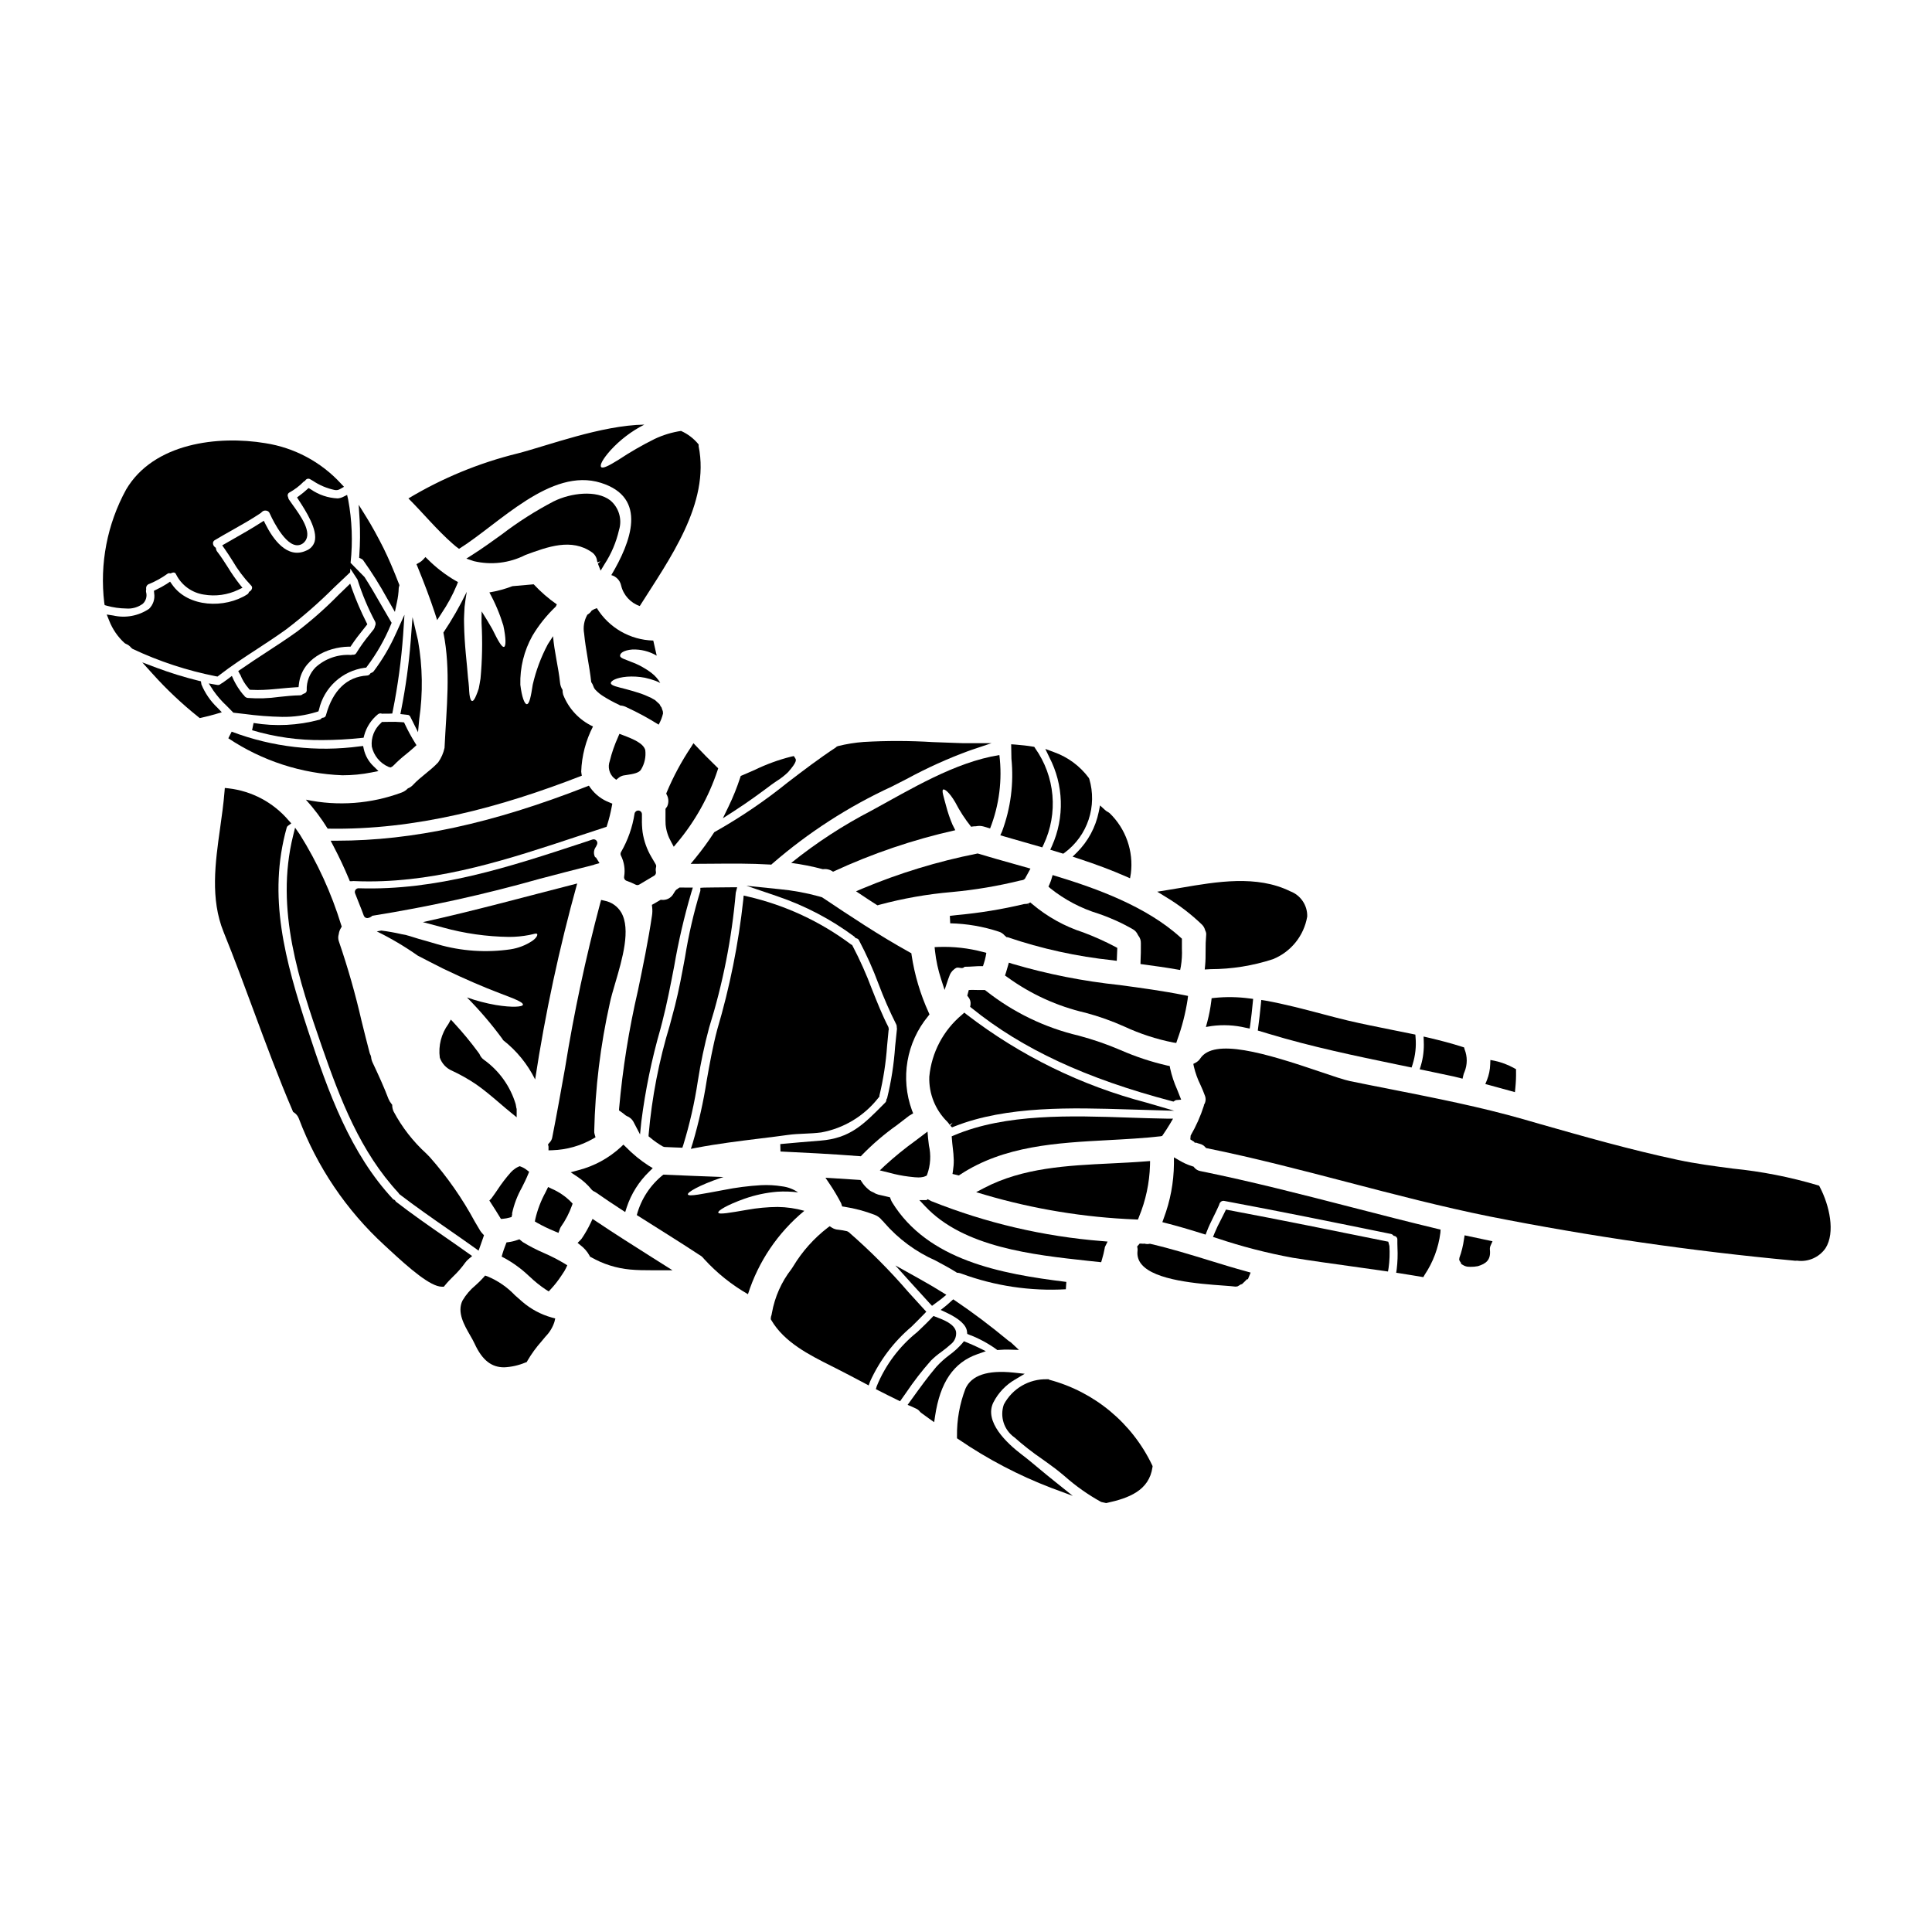 <?xml version="1.0" encoding="UTF-8"?>
<!-- Uploaded to: ICON Repo, www.iconrepo.com, Generator: ICON Repo Mixer Tools -->
<svg fill="#000000" width="800px" height="800px" version="1.1" viewBox="144 144 512 512" xmlns="http://www.w3.org/2000/svg">
 <g>
  <path d="m309.81 439.59 0.266 0.152v0.004c0.812 0.305 1.484 0.906 1.871 1.688l1.672 3.203 0.34-3.394c1.055-8.32 2.75-16.547 5.074-24.605l0.453-1.73c1.266-4.891 2.234-9.941 3.176-14.824 1.137-6.609 2.652-13.148 4.547-19.582l0.395-1.277h-1.34c-0.676 0-1.246 0-1.84-0.027h-0.34l-0.863 0.586-0.273 0.309c-0.184 0.316-0.395 0.656-0.602 0.961l0.004-0.004c-0.637 0.988-1.773 1.535-2.941 1.426l-0.32-0.027-0.273 0.164c-0.488 0.301-1 0.594-1.488 0.867l-0.57 0.316 0.07 0.652h0.004c0.082 0.73 0.066 1.473-0.051 2.203-0.996 6.719-2.394 13.449-3.742 19.961l-0.004-0.004c-2.367 10.238-4.027 20.629-4.961 31.098l-0.039 0.551 0.449 0.32c0.453 0.301 0.879 0.645 1.328 1.016z"/>
  <path d="m345.32 445.73c2.488-0.309 4.977-0.617 7.477-0.961 1.453-0.203 2.965-0.273 4.422-0.336s2.914-0.129 4.379-0.324v0.004c6.016-1.09 11.418-4.356 15.18-9.176l0.277-0.328v-0.246h-0.004c1.047-4.348 1.73-8.773 2.039-13.23 0.133-1.418 0.27-2.828 0.395-4.117l0.062-0.215-0.109-0.605c-1.66-3.231-3.027-6.691-4.348-10.008l-0.004-0.004c-1.473-3.941-3.188-7.785-5.141-11.516l-0.113-0.227-0.293-0.137h0.004c-8.141-6.098-17.461-10.43-27.367-12.715l-1.105-0.254-0.094 1.129h-0.004c-1.262 11.648-3.574 23.156-6.902 34.391-1.18 4.473-2.004 9.055-2.789 13.5-0.863 5.59-2.098 11.109-3.695 16.531l-0.5 1.574 1.629-0.316c5.492-1.043 11.145-1.742 16.605-2.414z"/>
  <path d="m319.7 447.85 0.395 0.113c0.887 0.055 1.766 0.086 2.648 0.117l2.09 0.078 0.234-0.699h0.004c1.707-5.555 3-11.23 3.863-16.98 0.746-4.773 1.746-9.504 3-14.172 3.633-11.625 6-23.613 7.055-35.75l0.367-1.418h-1.254c-1.652 0-3.301 0.023-4.953 0.047l-2.574 0.035-0.973 0.062v0.816h-0.004c-1.766 5.805-3.133 11.723-4.086 17.711-0.789 4.215-1.574 8.574-2.652 12.781-0.43 1.66-0.875 3.332-1.332 5.019h0.004c-2.887 9.453-4.773 19.18-5.633 29.023l-0.023 0.496 0.395 0.316c1.062 0.906 2.211 1.711 3.43 2.402z"/>
  <path d="m307.31 350.65 0.602-0.496c0.383-0.32 0.84-0.543 1.328-0.648l0.562-0.086c2.32-0.328 3.59-0.648 4.082-1.484 0.945-1.551 1.34-3.371 1.117-5.172-0.527-1.773-3.008-2.844-5.957-3.957l-0.887-0.336-0.375 0.871h0.004c-0.93 2.051-1.668 4.184-2.203 6.371-0.566 1.574-0.129 3.336 1.109 4.465z"/>
  <path d="m249.88 460.5c4.113 3.148 8.422 6.16 12.594 9.055 2.441 1.695 4.879 3.394 7.293 5.117l1.062 0.762 0.441-1.23c0.281-0.789 0.555-1.574 0.809-2.309l0.18-0.547-0.395-0.426 0.004-0.004c-0.223-0.234-0.426-0.488-0.605-0.758l-1.453-2.453 0.004 0.004c-3.301-6.117-7.293-11.836-11.895-17.043l-0.918-0.941c-3.527-3.207-6.473-6.996-8.711-11.207-0.195-0.449-0.312-0.926-0.344-1.418v-0.309l-0.188-0.242c-0.324-0.391-0.586-0.828-0.789-1.293-1.219-3.219-2.637-6.297-4.231-9.691-0.219-0.465-0.352-0.969-0.395-1.484l-0.113-0.395c-0.137-0.246-0.238-0.512-0.301-0.785-0.73-2.754-1.418-5.543-2.106-8.316-1.625-7.109-3.625-14.125-5.988-21.023-0.246-0.648-0.266-1.359-0.059-2.019 0.074-0.566 0.266-1.109 0.562-1.598l0.23-0.395-0.152-0.43v0.004c-2.594-8.449-6.285-16.523-10.977-24.012l-1.238-1.77-0.52 2.098c-4.875 19.68 1.719 38.797 7.539 55.68 4.973 14.34 10.27 28.113 20.402 39.027h-0.035z"/>
  <path d="m279.32 438.79 1.602 1.305v-2.242l-0.07-0.176c-0.07-0.285-0.113-0.562-0.184-1.035v-0.004c-1.422-4.75-4.379-8.895-8.414-11.777-0.531-0.379-0.941-0.906-1.18-1.516l-0.324-0.461c-1.969-2.676-4.086-5.242-6.34-7.684l-0.93-1.004-0.656 1.18c-1.875 2.562-2.691 5.754-2.273 8.902 0.543 1.566 1.727 2.832 3.258 3.481 2.215 1.031 4.34 2.234 6.363 3.598 2.133 1.48 4.148 3.199 6.102 4.863 1.012 0.879 2.019 1.738 3.047 2.57z"/>
  <path d="m283.94 455.23 0.285-0.699-0.602-0.457-0.004-0.004c-0.465-0.371-0.98-0.668-1.535-0.883l-0.355-0.129-0.348 0.141h0.004c-0.273 0.121-0.539 0.266-0.789 0.434-0.43 0.289-0.824 0.621-1.18 0.996-1.32 1.484-2.527 3.062-3.613 4.727-0.508 0.738-1.012 1.477-1.574 2.234l-0.543 0.562 0.574 0.895c0.742 1.152 1.488 2.309 2.18 3.465l0.312 0.512 0.594-0.035v-0.004c0.562-0.047 1.121-0.148 1.66-0.305l0.559-0.152 0.137-0.566 0.004-0.004c0.039-0.129 0.039-0.266 0-0.391 0.512-2.394 1.387-4.695 2.586-6.828 0.586-1.148 1.16-2.309 1.648-3.508z"/>
  <path d="m296.95 378.16v-0.027c-13.621 3.484-27.16 7.211-40.863 10.234 0.02 0.004 0.039 0.012 0.055 0.027 1.656 0.445 3.402 0.914 5.168 1.383 5.742 1.598 11.668 2.441 17.625 2.516 1.762 0 3.519-0.168 5.25-0.496 1.18-0.219 2.016-0.582 2.18-0.246 0.109 0.277-0.137 0.992-1.383 1.852l0.004-0.004c-1.719 1.125-3.66 1.871-5.691 2.18-6.457 0.941-13.043 0.488-19.309-1.324-1.738-0.527-3.426-0.996-5.086-1.465-0.789-0.25-1.629-0.5-2.402-0.746l-0.609-0.164-0.246-0.082-0.109-0.027c-0.395-0.082-0.789-0.137-1.18-0.219l-0.004-0.004c-1.75-0.402-3.519-0.715-5.301-0.941-0.395 0.055-0.789 0.137-1.18 0.219l-0.004 0.004c3.777 1.852 7.402 4 10.84 6.418 2.129 1.102 4.394 2.289 6.797 3.481 5.691 2.734 10.941 4.977 14.809 6.438 3.863 1.465 6.356 2.402 6.273 3.094-0.082 0.578-2.816 0.789-7.129 0.082l0.004 0.004c-2.625-0.457-5.203-1.133-7.711-2.019 3.387 3.418 6.516 7.086 9.367 10.965 0.078 0.117 0.152 0.234 0.219 0.359 3.574 2.789 6.473 6.352 8.484 10.418 2.672-17.508 6.387-34.84 11.133-51.906z"/>
  <path d="m435.82 478.5 0.23-0.789c0.293-0.961 0.527-1.938 0.707-2.926v-0.062c0.016-0.137 0.059-0.27 0.121-0.395l0.648-1.297-1.441-0.129v0.004c-15.547-1.23-30.816-4.805-45.297-10.598-0.105-0.07-0.215-0.133-0.328-0.188l-0.656-0.332-0.23 0.254h-1.93l1.551 1.652c10.191 10.852 28.453 12.84 43.129 14.438z"/>
  <path d="m389.8 443.88-3.195 2.422v-0.004c-2.84 2.051-5.559 4.266-8.141 6.629l-1.301 1.238 2.57 0.633v0.004c1.66 0.457 3.352 0.793 5.059 1.004l0.621 0.07c0.652 0.09 1.312 0.141 1.969 0.156 0.41 0.008 0.816-0.035 1.219-0.121 0.207-0.039 0.41-0.105 0.602-0.199l0.355-0.145 0.164-0.348v0.004c0.879-2.461 1.039-5.121 0.453-7.668-0.086-0.645-0.164-1.281-0.223-1.906z"/>
  <path d="m371.66 450.38 0.477 0.039 0.328-0.355-0.004 0.004c2.824-2.898 5.906-5.535 9.203-7.875 1.098-0.832 2.195-1.66 3.273-2.512l1.062-0.637-0.32-0.789 0.004 0.004c-3.109-8.5-1.477-18.008 4.293-24.98l0.348-0.453-0.227-0.527h-0.004c-2.199-4.824-3.719-9.934-4.508-15.18l-0.066-0.496-0.434-0.238c-8.066-4.461-15.785-9.617-23.246-14.602l-0.719-0.207-0.004-0.004c-3.477-0.961-7.031-1.609-10.625-1.941l-8.688-0.898 8.266 2.809v0.004c7.285 2.477 14.145 6.07 20.324 10.656l0.352 0.395 0.246 0.074v-0.004c0.277 0.07 0.508 0.25 0.637 0.5 1.988 3.762 3.727 7.644 5.207 11.633 1.371 3.648 2.938 7.223 4.691 10.707 0.105 0.219 0.148 0.461 0.125 0.703l0.055 0.43c-0.18 1.574-0.336 3.125-0.488 4.688-0.312 4.617-1.02 9.199-2.121 13.695l-0.18 0.328-0.027 0.199c-0.016 0.238-0.113 0.461-0.281 0.629l-0.43 0.434c-5.387 5.449-8.945 9.055-16.797 9.668-3.512 0.277-7.059 0.578-10.598 0.91l0.051 1.969c5.773 0.273 13.344 0.637 20.824 1.223z"/>
  <path d="m403.33 370.25-0.238-0.07-0.242 0.051h-0.004c-10.387 2.062-20.539 5.164-30.309 9.258l-1.672 0.711 1.512 1.012c1.25 0.832 2.5 1.664 3.773 2.473l0.395 0.238 0.43-0.129c6.305-1.699 12.746-2.836 19.25-3.394 6.113-0.559 12.172-1.578 18.129-3.047 0.176-0.051 0.359-0.082 0.539-0.094l0.336-0.098v-0.004c0.148-0.078 0.281-0.18 0.395-0.305l1.461-2.664-4.723-1.336c-3.121-0.875-6.156-1.719-9.031-2.602z"/>
  <path d="m445.56 467.2 0.262-0.652-0.004-0.004c1.809-4.375 2.809-9.043 2.945-13.773l0.02-1.086-1.086 0.086c-3.098 0.25-6.238 0.395-9.387 0.555-11.414 0.555-23.223 1.125-33.48 6.488l-2.137 1.121 2.309 0.691c12.973 3.805 26.363 6 39.867 6.539z"/>
  <path d="m417.04 383.16-0.609 0.293 0.262 0.957-0.293-0.941h-0.004c-0.254 0.07-0.52 0.102-0.785 0.094l-0.25 0.031h-0.004c-5.824 1.387-11.746 2.356-17.711 2.898l-1.926 0.223 0.094 1.969 0.004 0.004c4.406 0.094 8.777 0.848 12.961 2.238 0.551 0.18 1.043 0.508 1.418 0.949l0.555 0.488h0.246c9.039 3.074 18.398 5.129 27.895 6.121l1.062 0.145 0.137-3.422-0.539-0.301v0.004c-2.738-1.445-5.562-2.715-8.461-3.805-4.949-1.594-9.539-4.141-13.512-7.496z"/>
  <path d="m446.24 399.48 0.91 0.121c2.891 0.395 5.777 0.789 8.66 1.297l0.941 0.16 0.188-0.938c0.258-1.562 0.355-3.144 0.281-4.723v-2.172-0.457l-0.34-0.309c-9.098-8.289-22.398-13.047-32.977-16.266l-0.949-0.289-0.281 0.949h0.008c-0.152 0.496-0.328 0.984-0.539 1.461l-0.289 0.648 0.523 0.477h0.004c3.777 3.008 8.09 5.281 12.711 6.691 3.195 1.086 6.281 2.484 9.203 4.176 0.539 0.32 0.965 0.805 1.219 1.383l0.141 0.234c0.469 0.578 0.715 1.305 0.688 2.047 0 1.992 0 3.219-0.082 4.582z"/>
  <path d="m447.83 436.21c-17.273-4.516-33.469-12.449-47.625-23.332l-0.656-0.527-0.617 0.566c-4.945 4.117-8.059 10.023-8.66 16.43-0.148 4.461 1.574 8.781 4.754 11.91l0.051 0.051v0.004c0.223 0.238 0.422 0.504 0.586 0.785l0.789-0.582-0.613 0.789 0.461 0.457 0.602-0.234c13.875-5.512 31.191-4.981 46.445-4.508l11.844 0.344z"/>
  <path d="m391.68 395 0.109 1.055c0.281 2.527 0.824 5.016 1.613 7.43l0.922 2.856 0.953-2.844c0.109-0.336 0.219-0.609 0.414-1.094h-0.004c0.348-0.848 0.992-1.539 1.812-1.945 0.227-0.051 0.465-0.051 0.691 0 0.414 0.039 0.906 0.289 1.449-0.254 0.754 0 1.598-0.035 2.41-0.094 0.641-0.039 1.297-0.086 1.715-0.074h0.734l0.223-0.699 0.004-0.008c0.211-0.625 0.379-1.266 0.504-1.914l0.16-0.895-0.879-0.234v-0.004c-3.84-1.02-7.809-1.469-11.777-1.328z"/>
  <path d="m529.23 429.27c0.277 0.059 0.543 0.129 0.789 0.195l1.574 0.395 0.223-0.961v0.004c0.062-0.293 0.16-0.57 0.293-0.836 0.781-1.918 0.789-4.062 0.023-5.988l-0.141-0.508-0.504-0.16c-2.633-0.844-5.566-1.637-8.969-2.426l-1.254-0.293 0.047 1.285-0.004 0.004c0.109 2.148-0.145 4.301-0.754 6.363l-0.316 1.031 2.188 0.457c2.273 0.461 4.539 0.941 6.805 1.438z"/>
  <path d="m426.59 483.72c-17.383-2.137-36.719-5.707-46.188-21.133-0.145-0.25-0.266-0.516-0.363-0.789l-0.18-0.492-0.512-0.125c-0.609-0.148-1.215-0.285-1.793-0.418l-0.824-0.188c-0.473-0.133-0.918-0.336-1.324-0.609-0.461-0.164-0.883-0.418-1.242-0.746-0.723-0.59-1.344-1.293-1.84-2.082l-0.27-0.422-0.496-0.039c-2.246-0.16-4.5-0.301-6.805-0.441l-2-0.121 1.121 1.656h0.004c1.102 1.641 2.113 3.34 3.023 5.094l0.281 0.852 0.578 0.086h-0.004c2.766 0.426 5.473 1.148 8.082 2.156 0.758 0.297 1.422 0.801 1.918 1.449 0.215 0.172 0.406 0.375 0.57 0.598 3.734 4.309 8.375 7.738 13.59 10.047 1.852 0.988 3.762 2.012 5.512 3.102l0.133 0.137h0.281-0.004c0.352 0.035 0.691 0.125 1.012 0.258 8.824 3.25 18.223 4.652 27.609 4.117z"/>
  <path d="m465.86 408.45-0.766 0.09-0.09 0.789h-0.004c-0.223 1.809-0.562 3.602-1.027 5.367l-0.395 1.465 1.492-0.246 0.004-0.004c3.031-0.406 6.113-0.25 9.09 0.461l1.02 0.207 0.148-1.031c0.281-1.969 0.477-3.938 0.668-5.871l0.094-0.961-0.953-0.113h0.004c-3.078-0.418-6.195-0.469-9.285-0.152z"/>
  <path d="m462.51 389.01c0.402 0.391 0.691 0.879 0.836 1.422l0.078 0.207v0.004c0.195 0.359 0.273 0.773 0.223 1.18-0.121 1.395-0.172 2.793-0.152 4.191 0 1.309 0 2.539-0.121 3.769l-0.109 1.141 1.547-0.086h-0.004c5.606-0.008 11.176-0.898 16.508-2.637 4.797-1.93 8.246-6.215 9.109-11.312 0.082-2.961-1.727-5.652-4.504-6.691-8.848-4.363-19.484-2.543-28.867-0.938-1.258 0.215-2.516 0.43-3.742 0.625l-2.629 0.422 2.266 1.395c3.453 2.07 6.66 4.519 9.562 7.309z"/>
  <path d="m400.27 496.91 0.059 0.586 0.547 0.227v0.004c2.531 0.957 4.926 2.242 7.125 3.82l0.305 0.234 0.395-0.035-0.004 0.004c0.91-0.082 1.82-0.109 2.734-0.082l2.598 0.074-1.797-1.684-0.328-0.305v0.004c-0.234-0.141-0.461-0.297-0.676-0.465-4.891-4.051-9.465-7.477-13.977-10.527l-0.637-0.43-0.926 0.832c-0.395 0.352-0.754 0.688-1.145 0.996l-1.246 0.988 1.445 0.676c3.5 1.637 5.363 3.344 5.527 5.082z"/>
  <path d="m393.64 486.43c-1.617-1.004-3.262-2.008-4.945-2.934-0.469-0.25-0.93-0.512-1.391-0.789l-6.023-3.356 3.938 4.383c1.715 1.914 3.434 3.793 5.172 5.68l0.605 0.648 1.355-1.008c0.473-0.34 0.941-0.68 1.383-1.047l1.059-0.875z"/>
  <path d="m478.25 409-0.102 1.059c-0.191 2.062-0.441 4.148-0.711 6.207l-0.109 0.836 3.012 0.902c11.305 3.418 22.805 5.801 33.93 8.109l3.812 0.789 0.277-0.828-0.004-0.004c0.727-2.309 0.996-4.738 0.785-7.152l-0.055-0.742-0.727-0.148c-1.797-0.375-3.602-0.727-5.398-1.09-3.887-0.789-7.898-1.574-11.809-2.496-2.121-0.504-4.406-1.109-6.781-1.734-4.672-1.234-9.961-2.633-15.047-3.543z"/>
  <path d="m544.35 433.12 1.121 0.312 0.117-1.18v-0.004c0.145-1.438 0.203-2.883 0.176-4.328v-0.574l-0.508-0.277c-1.617-0.902-3.356-1.559-5.164-1.949l-1.129-0.219-0.043 1.148c-0.043 1.441-0.336 2.863-0.871 4.199l-0.422 1.035 1.082 0.289c1.867 0.527 3.734 1.023 5.641 1.547z"/>
  <path d="m240.23 341.7-0.879 0.09h0.004c-11.469 1.543-23.137 0.207-33.957-3.887l-0.891 1.742v0.004c8.977 5.996 19.438 9.391 30.227 9.809 2.594 0.004 5.188-0.25 7.734-0.754l1.824-0.363-1.328-1.305v0.004c-1.27-1.211-2.156-2.769-2.547-4.481z"/>
  <path d="m451.98 445.04 0.254-0.371c0.617-0.902 1.211-1.805 1.777-2.754l0.859-1.465h-1.695c-3.18-0.043-6.512-0.156-9.926-0.273-15.352-0.523-32.723-1.113-46.391 4.688l-0.648 0.273 0.055 0.703c0.051 0.754 0.137 1.504 0.219 2.25l0.004 0.004c0.148 1.117 0.238 2.242 0.27 3.367 0.012 0.922-0.059 1.844-0.207 2.758l-0.129 0.891 1.691 0.395 0.34-0.227c11.617-7.656 25.641-8.406 39.195-9.133 4.582-0.246 9.316-0.5 13.891-1.016z"/>
  <path d="m304.75 363.11 0.152-0.48h0.004c0.508-1.594 0.914-3.223 1.215-4.867l0.148-0.789-0.73-0.305c-2.012-0.758-3.762-2.086-5.031-3.82l-0.449-0.641-0.719 0.285c-24.957 9.758-45.957 14.301-66.09 14.301h-1.629l0.754 1.441c1.496 2.844 2.871 5.762 4.082 8.68l0.25 0.605h0.656l0.004-0.004c0.078 0.004 0.16-0.004 0.234-0.027 1.395 0.062 2.754 0.094 4.156 0.094 19.285 0 37.504-6.039 55.172-11.895 2.449-0.812 4.898-1.617 7.352-2.422z"/>
  <path d="m301.81 368.58c0.145-0.199 0.262-0.418 0.344-0.648 0.219-0.352 0.195-0.805-0.059-1.129-0.258-0.328-0.688-0.457-1.082-0.328l-2.34 0.789c-19.98 6.582-38.879 12.785-59.625 12.137-0.328-0.012-0.641 0.141-0.832 0.414-0.188 0.266-0.234 0.613-0.117 0.918 0.348 0.906 0.684 1.754 1.02 2.594 0.441 1.098 0.875 2.172 1.289 3.328l0.004 0.004c0.141 0.391 0.508 0.648 0.922 0.648 0.504-0.047 0.969-0.266 1.328-0.617 14.992-2.398 29.828-5.676 44.434-9.812 4.758-1.246 9.52-2.5 14.297-3.688 0.039 0 0.055-0.051 0.094-0.062l1.387-0.395-0.965-1.527-0.184-0.023h-0.004c-0.453-0.816-0.418-1.816 0.09-2.602z"/>
  <path d="m305.71 276.59c-3.66-2.789-10.422-1.969-14.938 0.262v-0.004c-4.859 2.535-9.488 5.484-13.844 8.816-2.469 1.777-5.016 3.621-7.609 5.273l-1.727 1.102 1.945 0.66v0.004c4.613 1.105 9.469 0.527 13.695-1.625 6.004-2.215 12.203-4.508 17.621-0.723v-0.004c0.785 0.547 1.297 1.41 1.391 2.363l0.09 0.328 0.648-0.266 0.078 0.047-0.617 0.539 0.727 1.871 1.035-1.723 0.004-0.004c1.797-2.758 3.094-5.812 3.828-9.023 0.898-2.859-0.023-5.981-2.328-7.894z"/>
  <path d="m307.05 404.51c1.867-6.348 4.188-14.25 1.574-18.715-0.961-1.613-2.562-2.738-4.406-3.098l-0.914-0.207-0.254 0.902v-0.004c-3.832 14.383-6.938 28.945-9.301 43.641-1.09 6.102-2.176 12.203-3.379 18.309-0.082 0.562-0.348 1.082-0.75 1.48l-0.395 0.461 0.137 0.559v1.016l1.012-0.031c3.789-0.121 7.488-1.164 10.777-3.039l0.668-0.395-0.219-0.742c-0.098-0.293-0.141-0.605-0.121-0.914 0.258-11.391 1.641-22.727 4.125-33.848 0.297-1.473 0.855-3.367 1.445-5.375z"/>
  <path d="m261.81 342.19c-0.297 1.379-0.871 2.688-1.684 3.84-2.043 2.207-4.641 3.785-6.691 5.996-0.379 0.402-0.84 0.715-1.355 0.914-0.441 0.477-0.992 0.844-1.602 1.074-8.117 3.027-16.934 3.691-25.414 1.906 2.156 2.379 4.09 4.949 5.773 7.68 23.262 0.441 45.809-5.637 67.355-14.035-0.055-0.359-0.137-0.688-0.164-1.074 0.145-4.172 1.207-8.258 3.121-11.965-3.621-1.688-6.453-4.707-7.902-8.43-0.117-0.41-0.172-0.84-0.164-1.27-0.371-0.574-0.598-1.227-0.664-1.906-0.418-4.062-1.52-8.18-1.855-12.324-0.469 0.719-0.938 1.438-1.41 2.184l0.004 0.004c-1.789 3.363-3.125 6.949-3.977 10.66-0.473 3.125-0.887 5.168-1.574 5.168-0.605 0-1.324-1.906-1.711-5.141-0.125-4.539 0.984-9.027 3.203-12.988 1.699-2.848 3.785-5.449 6.191-7.734 0.082-0.191 0.191-0.395 0.277-0.578-2.231-1.551-4.285-3.336-6.133-5.324-1.711 0.164-3.621 0.305-5.637 0.496-1.973 0.754-4.019 1.312-6.106 1.656 1.535 2.785 2.773 5.723 3.699 8.762 0.719 3.371 0.719 5.512 0.191 5.66-0.605 0.195-1.629-1.684-3.121-4.723-0.742-1.328-1.711-2.902-2.816-4.668 0 0.996-0.055 2.016-0.027 3.066 0.27 4.906 0.18 9.828-0.273 14.723-0.164 0.969-0.305 1.855-0.469 2.625-0.188 0.621-0.41 1.23-0.668 1.824-0.395 0.996-0.789 1.551-1.105 1.496-0.32-0.055-0.551-0.664-0.688-1.742-0.055-0.523-0.109-1.18-0.137-1.934-0.027-0.75-0.164-1.547-0.246-2.434-0.25-3.59-0.969-8.66-1.051-14.504-0.055-1.465 0.082-2.957 0.137-4.328 0.164-1.383 0.332-2.598 0.578-3.981-1.809 3.738-3.879 7.352-6.188 10.805 2.012 10.07 0.801 20.016 0.301 30.543z"/>
  <path d="m310.06 377.43c0.824 0.281 1.629 0.621 2.406 1.02 0.141 0.07 0.297 0.109 0.453 0.109 0.172-0.004 0.336-0.047 0.484-0.133 1.336-0.789 2.668-1.574 3.973-2.363 0.348-0.215 0.527-0.625 0.449-1.031-0.082-0.418-0.066-0.852 0.047-1.262 0.055-0.23 0.023-0.473-0.09-0.68-0.129-0.25-0.301-0.535-0.504-0.871-0.203-0.336-0.395-0.664-0.645-1.098-1.199-2.027-1.992-4.266-2.34-6.594-0.145-1.16-0.203-2.328-0.176-3.496v-1.27c-0.008-0.508-0.398-0.922-0.902-0.961-0.496-0.031-0.938 0.305-1.047 0.785-0.547 3.594-1.762 7.051-3.574 10.195-0.176 0.281-0.195 0.633-0.051 0.934 0.871 1.719 1.172 3.672 0.863 5.578-0.098 0.488 0.18 0.973 0.652 1.137z"/>
  <path d="m311.57 316.13c2.269-0.09 4.512 0.477 6.465 1.629-0.332-1.383-0.633-2.707-0.91-4.008v0.004c-6.117-0.152-11.742-3.387-14.957-8.594-0.473 0.156-0.93 0.371-1.352 0.637-0.289 0.461-0.688 0.844-1.16 1.105-0.863 1.516-1.168 3.285-0.855 5 0.414 4.309 1.41 8.539 1.879 12.848h-0.004c0.25 0.348 0.449 0.727 0.582 1.133 0.137 0.426 0.383 0.809 0.719 1.105 0.531 0.551 1.125 1.031 1.77 1.438 1.391 0.887 2.836 1.676 4.332 2.363 0.086 0.047 0.168 0.102 0.246 0.164 0.641 0.035 1.262 0.215 1.824 0.527 2.894 1.34 5.699 2.859 8.398 4.559 0.527-0.926 0.918-1.922 1.16-2.957-0.027-0.109 0-0.219-0.027-0.359 0.027-0.281-0.168-0.527-0.223-0.789s-0.164-0.551-0.332-0.688c-0.164-0.195-0.137-0.336-0.359-0.637-0.359-0.305-0.691-0.633-1.051-0.969l-0.094-0.102-0.109-0.055-0.496-0.277v0.004c-0.316-0.219-0.66-0.395-1.023-0.523-0.703-0.332-1.422-0.629-2.152-0.887-1.465-0.469-2.789-0.883-3.981-1.18-2.211-0.578-3.938-0.91-3.981-1.574-0.027-0.605 1.383-1.465 4.227-1.711l0.004-0.004c1.605-0.117 3.223-0.023 4.805 0.277 0.965 0.211 1.918 0.488 2.844 0.828 0.395 0.164 0.789 0.332 1.215 0.551h0.004c-0.574-1.008-1.344-1.891-2.266-2.598-1.668-1.285-3.527-2.301-5.508-3.008-1.41-0.633-2.816-0.91-2.875-1.574-0.055-0.668 0.867-1.484 3.242-1.68z"/>
  <path d="m257.46 292.32-0.719-0.691-0.676 0.734h-0.004c-0.277 0.289-0.598 0.535-0.953 0.727l-0.738 0.426 0.328 0.789c1.867 4.562 3.269 8.324 4.512 12.059l0.637 1.969 1.121-1.727-0.004-0.004c1.617-2.375 2.992-4.906 4.098-7.559l0.309-0.789-0.742-0.418v0.004c-2.613-1.531-5.019-3.387-7.168-5.519z"/>
  <path d="m393.49 502.25c0.859-0.621 1.684-1.289 2.469-1.996 1.023-0.777 1.559-2.039 1.406-3.316-0.43-2.094-3.293-3.168-5.383-3.957l-0.613-0.23-0.453 0.477c-1.18 1.262-2.504 2.512-3.828 3.781h-0.004c-4.742 3.789-8.441 8.727-10.738 14.344l-0.234 0.789 0.734 0.371c1.637 0.836 3.269 1.664 4.938 2.469l0.742 0.363 1.656-2.34v-0.004c1.973-2.93 4.137-5.727 6.481-8.375 0.867-0.875 1.816-1.672 2.828-2.375z"/>
  <path d="m357.16 464.88c-2.309-0.652-4.691-0.996-7.086-1.023-2.695 0.023-5.387 0.273-8.043 0.75-4.586 0.789-7.516 1.328-7.68 0.742-0.164-0.496 2.289-2.016 6.934-3.672h0.004c2.797-0.984 5.707-1.609 8.66-1.855 1.852-0.121 3.711-0.062 5.551 0.168-1.27-0.867-2.727-1.414-4.254-1.602-1.836-0.297-3.695-0.398-5.555-0.305-3.32 0.195-6.625 0.617-9.891 1.273-5.691 1.051-9.285 1.824-9.504 1.18-0.191-0.555 2.984-2.434 8.66-4.363 0.246-0.082 0.555-0.164 0.789-0.246-5.332-0.195-10.668-0.395-15.941-0.637l-0.004-0.004c-3.441 2.719-5.91 6.481-7.043 10.719 5.512 3.508 11.078 6.93 16.531 10.523 0.027 0.027 0.027 0.027 0.055 0.027v0.004c0.484 0.27 0.91 0.637 1.242 1.078 3.371 3.699 7.293 6.848 11.633 9.336 2.75-8.648 7.938-16.316 14.941-22.094z"/>
  <path d="m300.88 459.37 0.395 0.301v-0.004c0.254 0.105 0.496 0.238 0.723 0.395 2.184 1.527 4.375 2.996 6.598 4.438l1.09 0.707 0.395-1.238v-0.004c1.195-3.609 3.258-6.871 6-9.508l0.902-0.895-1.09-0.652c-2.184-1.406-4.199-3.059-6.012-4.918l-0.68-0.652-0.68 0.652c-3.18 2.93-7.031 5.031-11.215 6.113l-2.066 0.566 1.777 1.18v0.004c1.465 0.961 2.766 2.148 3.863 3.516z"/>
  <path d="m385.52 495.62c1.117-1.105 2.238-2.211 3.32-3.332l0.641-0.668-0.629-0.68c-1.41-1.527-2.801-3.066-4.191-4.602v-0.004c-4.875-5.66-10.156-10.957-15.797-15.855l-0.395-0.195h0.004c-0.758-0.176-1.523-0.309-2.293-0.395-0.617-0.031-1.219-0.223-1.738-0.559l-0.562-0.367-0.543 0.395c-3.652 2.816-6.746 6.285-9.125 10.234l-0.457 0.699c-2.652 3.402-4.434 7.402-5.188 11.652-0.047 0.352-0.133 0.695-0.254 1.031l-0.055 0.629 0.133 0.227c3.445 5.902 10.062 9.223 15.906 12.164l1.238 0.621c2.566 1.297 5.117 2.648 7.664 4l1.004 0.535 0.395-1.07h-0.004c2.531-5.566 6.262-10.504 10.926-14.461z"/>
  <path d="m301.99 467.66-0.957-0.641-0.488 1.043v-0.004c-0.68 1.441-1.469 2.824-2.359 4.137-0.102 0.141-0.211 0.273-0.332 0.395l-0.789 0.789 0.852 0.684c0.941 0.727 1.727 1.637 2.301 2.676l0.141 0.289 0.285 0.148c3.176 1.816 6.703 2.926 10.344 3.262 1.891 0.18 3.883 0.199 6.141 0.199h5.094l-5.363-3.383c-4.902-3.109-9.988-6.309-14.867-9.594z"/>
  <path d="m282.39 488.95c-0.66-0.555-1.305-1.145-1.969-1.734v-0.004c-2.039-2.137-4.5-3.824-7.231-4.957l-0.629-0.219-0.434 0.504v-0.004c-0.656 0.727-1.352 1.418-2.082 2.066-1.391 1.137-2.566 2.508-3.477 4.055-1.512 3.09 0.441 6.481 2.012 9.207 0.449 0.789 0.879 1.52 1.18 2.191 2.125 4.648 4.68 6.297 7.816 6.297l0.004 0.004c1.945-0.09 3.863-0.52 5.664-1.273l0.348-0.129 0.176-0.328c1.074-1.84 2.328-3.566 3.746-5.16l1.082-1.301v0.004c1.062-1.086 1.859-2.398 2.328-3.84l0.215-0.922-0.914-0.25h0.004c-2.891-0.805-5.57-2.242-7.84-4.207z"/>
  <path d="m290.14 459-0.887-0.426-0.688 1.406c-1.211 2.215-2.117 4.582-2.691 7.039l-0.129 0.684 0.598 0.355c1.516 0.852 3.086 1.605 4.695 2.266l0.957 0.395 0.352-0.973h-0.004c0.074-0.227 0.176-0.441 0.309-0.641 1.215-1.723 2.195-3.606 2.906-5.59l0.191-0.535-0.395-0.43c-1.492-1.512-3.262-2.719-5.215-3.551z"/>
  <path d="m288.17 476.07c-1.938-0.828-3.812-1.793-5.609-2.898-0.172-0.117-0.336-0.25-0.488-0.395l-0.426-0.352-0.539 0.184h-0.004c-0.738 0.27-1.508 0.457-2.289 0.562l-0.586 0.078-0.316 0.836c-0.277 0.723-0.543 1.434-0.746 2.141l-0.223 0.789 0.715 0.375v-0.004c2.356 1.289 4.531 2.879 6.477 4.727l0.234 0.207h0.004c1.344 1.289 2.801 2.457 4.352 3.488l0.691 0.43 0.551-0.598 0.004-0.004c1.016-1.09 1.938-2.266 2.754-3.512 0.109-0.176 0.238-0.363 0.371-0.555 0.332-0.465 0.625-0.953 0.875-1.465l0.363-0.789-0.734-0.457c-1.75-1.047-3.562-1.977-5.43-2.789z"/>
  <path d="m268.16 477.68 0.961-0.82-1.031-0.73c-2.047-1.461-4.113-2.894-6.176-4.328-4.328-2.996-8.781-6.098-12.988-9.352l-0.301-0.426-0.281-0.117 0.004-0.004c-0.07-0.027-0.133-0.066-0.188-0.121-11.281-12.105-17.105-28.078-22.555-44.754-6.094-18.59-10.719-35.469-5.621-53.707v0.004c0.047-0.195 0.16-0.367 0.328-0.477l0.883-0.645-0.73-0.812h-0.004c-4.031-4.731-9.703-7.754-15.879-8.469l-1.004-0.105-0.082 1.004c-0.25 3.148-0.711 6.406-1.152 9.547-1.305 9.262-2.652 18.836 0.922 27.648 2.789 6.875 5.398 13.934 7.922 20.754 3.238 8.758 6.594 17.812 10.371 26.621l0.109 0.266 0.238 0.16h0.004c0.59 0.387 1.043 0.953 1.289 1.613 4.824 12.809 12.59 24.305 22.672 33.559 0.273 0.242 0.668 0.609 1.152 1.062 5.555 5.164 11.09 9.934 14.062 9.934h0.535l0.285-0.348c0.656-0.816 1.402-1.574 2.188-2.363l0.004 0.004c1.184-1.125 2.262-2.363 3.211-3.695 0.242-0.34 0.531-0.641 0.852-0.902z"/>
  <path d="m511.91 473.06-0.789-0.152c-13.586-2.754-27.641-5.606-41.492-8.215l-0.742-0.141-0.328 0.688c-0.316 0.672-0.66 1.344-1.008 2.012-0.625 1.16-1.191 2.352-1.695 3.574l-0.395 0.984 1.008 0.316v-0.004c6.578 2.211 13.301 3.949 20.125 5.199 5.074 0.816 10.152 1.523 15.234 2.227 3.016 0.422 6.023 0.84 9.055 1.281l0.953 0.137 0.156-0.949v0.008c0.266-1.926 0.34-3.875 0.219-5.816z"/>
  <path d="m502.3 463.96c-13.109-3.379-26.668-6.867-40.148-9.605v0.004c-0.645-0.109-1.227-0.441-1.645-0.941l-0.191-0.25-0.305-0.09v-0.004c-1.191-0.359-2.332-0.867-3.402-1.504l-1.504-0.863v1.711c-0.047 4.938-0.965 9.828-2.707 14.445l-0.363 1.02 1.043 0.27c2.863 0.734 5.902 1.609 9.539 2.754l0.883 0.277 0.332-0.867c0.508-1.332 1.133-2.598 1.793-3.938 0.43-0.871 0.867-1.746 1.262-2.644l0.195-0.445h0.004c0.059-0.348 0.25-0.66 0.535-0.871 0.242-0.164 0.543-0.223 0.832-0.16 14.871 2.777 29.387 5.727 44.207 8.758 0.184 0.035 0.348 0.133 0.473 0.277l0.184 0.188 0.25 0.07c0.453 0.086 0.773 0.496 0.746 0.957 0 0.715 0 1.438 0.031 2.152 0.094 1.887 0.027 3.781-0.195 5.656l-0.145 0.973 0.973 0.145c1.223 0.18 2.449 0.395 3.668 0.594l2.551 0.426 0.34-0.598h-0.004c2.246-3.344 3.68-7.172 4.184-11.172l0.051-0.828-0.789-0.188c-7.578-1.816-15.254-3.793-22.676-5.707z"/>
  <path d="m531.97 472.42c-0.227 1.676-0.633 3.32-1.211 4.906l-0.059 0.543 0.18 0.375c0.09 0.168 0.188 0.332 0.293 0.488-0.078-0.133-0.121-0.281-0.121-0.434l0.188 0.664 0.469 0.285h0.004c0.375 0.238 0.797 0.387 1.238 0.438 0.242 0.031 0.488 0.043 0.734 0.039 0.66 0.008 1.32-0.051 1.969-0.176 2.129-0.645 3.488-1.629 3.184-4.356v-0.004c-0.035-0.387 0.031-0.777 0.195-1.129l0.5-1.113-7.398-1.574z"/>
  <path d="m626.27 458.57-0.184-0.352-0.395-0.125h-0.004c-7.332-2.176-14.859-3.648-22.473-4.406-4.844-0.633-9.84-1.285-14.707-2.336-12.34-2.625-24.691-6.141-36.629-9.539l-4.086-1.18c-11.504-3.289-23.305-5.609-34.719-7.871-3.746-0.734-7.508-1.473-11.27-2.246-1.598-0.336-4.516-1.324-7.894-2.473-14.703-4.996-28.207-9.02-31.832-3.523v-0.004c-0.293 0.457-0.703 0.828-1.18 1.082l-0.652 0.344 0.145 0.723c0.398 1.68 0.984 3.309 1.75 4.859 0.426 0.957 0.855 1.906 1.18 2.856v-0.004c0.281 0.719 0.234 1.527-0.133 2.207l-0.137 0.234v0.184c-0.883 2.762-2.059 5.422-3.516 7.93l-0.086 1.023 0.789 0.512 0.164 0.074 0.219 0.293h0.395v-0.004c0.324 0.125 0.66 0.23 1 0.316 0.539 0.141 1.023 0.441 1.391 0.867l0.219 0.238 0.316 0.062c12.496 2.539 25.043 5.816 37.18 8.984 12.285 3.207 24.988 6.527 37.668 9.086 26.641 5.273 53.539 9.176 80.578 11.691l0.344 0.043c0.121 0 0.234 0 0.512-0.027 2.941 0.414 5.867-0.863 7.562-3.305 2.633-4.129 1.062-11.305-1.516-16.215z"/>
  <path d="m419.43 533.25c-1.723-1.441-3.297-2.754-4.66-3.777-3.902-2.969-10.066-8.715-7.508-13.836l0.004-0.004c1.293-2.531 3.293-4.633 5.758-6.055l2.539-1.512-2.941-0.312c-6.906-0.727-11.199 0.707-12.777 4.285v0.004c-1.531 4.008-2.289 8.273-2.234 12.566v0.551l0.457 0.305v-0.004c7.641 5.223 15.871 9.535 24.512 12.844l5.715 2.121-4.754-3.812c-1.453-1.148-2.82-2.293-4.109-3.363z"/>
  <path d="m405.26 502.08-2.117-1.035c-0.98-0.48-1.996-0.902-3.012-1.324l-0.676-0.281-0.461 0.566v0.004c-1.012 1.148-2.148 2.18-3.383 3.082-1.262 0.934-2.43 1.988-3.488 3.148-2.305 2.723-4.418 5.656-6.461 8.492l-1.137 1.574 1.141 0.48c0.211 0.086 0.426 0.188 0.641 0.297l0.367 0.168 0.004 0.004c0.453 0.184 0.852 0.492 1.141 0.887l0.234 0.227c0.367 0.262 0.723 0.523 1.086 0.789s0.742 0.551 1.121 0.816l1.305 0.918 0.234-1.574c1.344-9.004 4.91-14.238 11.234-16.453z"/>
  <path d="m422.07 509.65-0.168-0.133h-0.426c-4.777-0.125-9.211 2.469-11.449 6.691-1.109 3.199 0.031 6.75 2.797 8.707 2.344 2.082 4.812 4.012 7.398 5.777 1.145 0.82 2.293 1.637 3.422 2.492 0.73 0.555 1.574 1.254 2.5 2.023l-0.004-0.004c2.965 2.629 6.207 4.918 9.676 6.832l1.328 0.297 0.203-0.047c5.746-1.246 11.184-3.254 12.066-9.445l0.039-0.293-0.121-0.27c-5.336-11.172-15.301-19.441-27.262-22.629z"/>
  <path d="m464.68 478.09c-5.117-1.574-10.402-3.199-15.742-4.438l-0.191-0.043-0.191 0.031h-0.004c-0.367 0.074-0.742 0.062-1.102-0.031l-0.266-0.039c-0.113 0-0.215 0-0.102 0.047h0.004c-0.211-0.035-0.426-0.051-0.641-0.047h-0.43l-0.652 0.754 0.086 0.484c0.043 0.262 0.043 0.527 0 0.789-0.141 1.27 0.262 2.535 1.102 3.496 3.543 4.242 14.957 5.117 21.793 5.609 1.285 0.098 2.363 0.176 3.109 0.27l0.504-0.07 0.273-0.148-0.004-0.004c0.121-0.059 0.23-0.125 0.336-0.203 0.035 0 0.195-0.113 0.395-0.234l0.121 0.051 0.789-0.75c0.188-0.188 0.395-0.395 0.59-0.602h0.25l0.723-1.762-1.133-0.316c-3.207-0.871-6.414-1.859-9.617-2.844z"/>
  <path d="m245.65 335.32h-0.418l-0.297 0.305c-1.746 1.57-2.641 3.879-2.41 6.215 0.523 2.379 2.141 4.367 4.363 5.359l0.59 0.188 0.457-0.227 0.367-0.32v0.004c1.027-1.051 2.121-2.035 3.277-2.945 0.734-0.609 1.48-1.215 2.188-1.867l0.605-0.551-0.43-0.691h0.004c-0.969-1.566-1.848-3.184-2.629-4.848l-0.238-0.5-0.551-0.055h-0.004c-1.176-0.102-2.359-0.129-3.543-0.086-0.445 0.008-0.879 0.02-1.332 0.02z"/>
  <path d="m348.44 351.95c0.441-0.332 0.926-0.652 1.414-0.984 1.074-0.668 2.078-1.449 2.988-2.328l0.023-0.027c2.43-2.754 2.113-3.273 1.902-3.633l-0.395-0.613-0.691 0.145c-3.352 0.844-6.609 2.031-9.715 3.543-1.098 0.484-2.18 0.965-3.246 1.406l-0.418 0.172-0.141 0.434c-0.852 2.613-1.875 5.164-3.07 7.637l-1.527 3.148 2.941-1.891c3.691-2.371 7.09-4.875 9.934-7.008z"/>
  <path d="m353.67 372.69c2.832 0.363 5.641 0.918 8.398 1.66 0.934-0.141 1.887 0.086 2.652 0.633 0.027 0 0.027 0.027 0.055 0.027 10.371-4.812 21.227-8.5 32.383-10.996-0.277-0.551-0.555-1.074-0.789-1.574h0.004c-0.66-1.562-1.203-3.168-1.633-4.805-0.66-2.516-1.242-4.144-0.789-4.394 0.395-0.219 1.684 0.789 3.176 3.34l0.004 0.004c1.188 2.309 2.606 4.492 4.227 6.519 0.086-0.004 0.168-0.023 0.25-0.055 0.336-0.055 0.68-0.082 1.023-0.082 0.695-0.148 1.414-0.121 2.098 0.082l1.656 0.496c2.422-6.176 3.266-12.859 2.461-19.449-11.809 1.879-23.484 9.055-33.902 14.727-7.535 3.898-14.664 8.547-21.273 13.867z"/>
  <path d="m333.52 364.41-0.223 0.117-0.141 0.215h-0.004c-1.477 2.277-3.078 4.473-4.797 6.574l-1.324 1.617 5.875-0.039c4.969-0.043 10.086-0.086 15.07 0.215l0.422 0.027 0.312-0.289v0.004c9.508-8.238 20.125-15.094 31.543-20.367 1.336-0.668 2.66-1.352 3.984-2.027 5.406-2.941 11.023-5.481 16.809-7.59l5.703-1.914h-6.074c-1.016 0-2.031 0-3.047-0.055-2.121-0.059-4.254-0.145-6.387-0.234-6.113-0.375-12.238-0.391-18.352-0.039-2.309 0.172-4.602 0.543-6.848 1.105l-0.352 0.164c-0.086 0.062-0.164 0.133-0.227 0.219-4.363 2.863-8.562 6.066-12.617 9.168l-0.004-0.004c-6.066 4.906-12.527 9.301-19.324 13.133z"/>
  <path d="m327.77 340.96-0.672 1.082h-0.004c-2.504 3.75-4.641 7.727-6.387 11.883l-0.156 0.395 0.199 0.395c0.473 0.938 0.496 2.035 0.062 2.992l-0.449 0.641v0.25 1.535c0 0.812-0.02 1.625 0.031 2.453h0.004c0.168 1.594 0.668 3.133 1.465 4.523l0.691 1.289 0.938-1.125h0.004c4.715-5.637 8.328-12.109 10.648-19.086l0.184-0.582-0.441-0.426c-2.031-1.969-3.699-3.66-5.242-5.301z"/>
  <path d="m202.78 332.76-1.125-1.18c-1.848-1.738-3.305-3.852-4.277-6.195l-0.129-0.832-0.629-0.152c-3.777-0.93-7.492-2.078-11.137-3.438l-3.785-1.426 2.711 3.004c3.731 4.152 7.797 7.988 12.16 11.469l0.367 0.293 0.453-0.102c1.297-0.281 2.559-0.617 3.824-0.984z"/>
  <path d="m422.79 368.17-0.461 1.02 3.441 1.047 0.395-0.281h-0.004c2.961-2.195 5.172-5.25 6.336-8.75 1.16-3.496 1.223-7.266 0.172-10.797l-0.141-0.277c-2.332-3.133-5.539-5.504-9.219-6.809l-2.293-0.852 1.066 2.203-0.004 0.004c3.812 7.312 4.074 15.965 0.711 23.492z"/>
  <path d="m458.84 407.93-0.895-0.18c-5.707-1.148-11.555-1.938-17.207-2.699l-0.004-0.004c-9.617-1.004-19.125-2.883-28.402-5.613l-0.973-0.32-0.375 1.305c-0.129 0.469-0.266 0.949-0.418 1.41l-0.23 0.691 0.594 0.422 0.004-0.004c6.195 4.508 13.238 7.723 20.707 9.449 3.539 0.941 6.996 2.168 10.34 3.668 4.121 1.914 8.457 3.332 12.918 4.219l0.82 0.121 0.266-0.789-0.004 0.004c1.273-3.492 2.195-7.098 2.754-10.77z"/>
  <path d="m428.25 371.02 1.531 0.504c4.801 1.574 8.902 3.125 12.539 4.723l1.152 0.508 0.211-1.242 0.004-0.004c0.754-5.93-1.332-11.871-5.637-16.027l-0.328-0.23h0.004c-0.34-0.156-0.648-0.371-0.918-0.625l-1.281-1.18-0.348 1.707c-0.828 4.066-2.836 7.805-5.773 10.734z"/>
  <path d="m415.43 367.19 4.777 1.371 0.363-0.75v-0.004c1.922-4.07 2.727-8.578 2.332-13.062-0.398-4.484-1.977-8.785-4.578-12.457l-0.23-0.363-0.43-0.074c-1.422-0.238-2.938-0.395-4.625-0.535l-1.07-0.074 0.07 3.82c0.656 6.527-0.191 13.117-2.481 19.266l-0.469 1.031 1.086 0.32c1.73 0.504 3.484 1.004 5.254 1.512z"/>
  <path d="m177.42 305.26c1.586 0.133 3.164-0.316 4.441-1.266 0.84-0.797 1.164-1.992 0.848-3.102-0.031-0.172-0.031-0.348 0-0.516l0.035-0.176-0.016-0.18c-0.074-0.582 0.289-1.129 0.855-1.285 1.688-0.695 3.285-1.586 4.766-2.656 0.164-0.133 0.379-0.195 0.59-0.16l0.281 0.039 0.254-0.113c0.867-0.363 1.094 0.176 1.18 0.352 1.426 2.887 4.176 4.891 7.359 5.371 3.098 0.535 6.285 0.094 9.117-1.262l1.125-0.539-0.789-0.969h0.004c-1.109-1.43-2.137-2.914-3.078-4.457-0.906-1.418-1.84-2.883-2.887-4.231-0.121-0.164-0.203-0.355-0.242-0.559l-0.062-0.367-0.289-0.23c-0.312-0.266-0.488-0.656-0.473-1.066 0.027-0.32 0.215-0.605 0.5-0.75 1.52-0.918 3.059-1.781 4.598-2.648 2.516-1.418 5.117-2.883 7.578-4.539l0.242-0.234c0.301-0.328 0.746-0.48 1.184-0.395 0.43 0.043 0.797 0.336 0.938 0.742 0.035 0.074 3.41 7.82 6.871 8.395l0.004 0.004c0.914 0.152 1.84-0.203 2.41-0.934 2.094-2.398-1.117-6.852-3.246-9.801-0.395-0.539-0.711-0.992-0.953-1.367-0.082-0.117-0.137-0.25-0.156-0.391l-0.066-0.254v-0.004c-0.117-0.211-0.145-0.465-0.066-0.695 0.074-0.23 0.238-0.418 0.461-0.52 1.379-0.77 2.637-1.73 3.742-2.859l0.328-0.195 0.121-0.145v-0.004c0.137-0.211 0.352-0.363 0.602-0.414 0.25-0.047 0.508 0.008 0.715 0.152l0.68 0.395h0.004c1.746 1.172 3.703 1.996 5.766 2.426 0.473 0.098 0.961 0.016 1.379-0.223l1.09-0.621-0.867-0.914h0.004c-5.269-5.703-12.312-9.457-19.988-10.648-12.477-2.078-29.602-0.09-36.898 12.297-5.008 9.156-7.031 19.648-5.785 30.008l0.105 0.609 0.594 0.168v0.004c1.66 0.461 3.371 0.703 5.094 0.727z"/>
  <path d="m201.66 323.29 0.355-0.277c3.231-2.512 6.719-4.789 10.094-6.992 2.555-1.672 5.195-3.398 7.731-5.227l-0.004 0.004c4.461-3.398 8.688-7.09 12.652-11.055 1.328-1.266 2.652-2.539 4.012-3.801l0.289-0.27 0.059-0.984 1.898 2.918-0.004-0.004c1.219 3.859 2.785 7.594 4.688 11.164 0.164 0.379 0.145 0.816-0.055 1.18-0.047 0.297-0.164 0.578-0.336 0.824l-0.992 1.254c-1.32 1.586-2.523 3.258-3.606 5.012-0.18 0.355-0.578 0.547-0.969 0.469l-0.469 0.07c-3.434-0.223-6.809 0.957-9.359 3.266-1.586 1.598-2.441 3.781-2.363 6.031 0.047 0.445-0.266 0.852-0.707 0.922l-0.395 0.203c-0.188 0.176-0.434 0.27-0.688 0.27-1.867 0.031-3.723 0.227-5.512 0.418-2.758 0.395-5.555 0.488-8.336 0.277-0.422-0.055-0.789-0.312-0.988-0.691l-0.297-0.281h0.004c-0.941-1.148-1.746-2.398-2.406-3.731l-0.508-1.133-0.988 0.758c-0.219 0.168-0.457 0.34-0.688 0.504-0.23 0.164-0.5 0.359-0.789 0.562l-0.453 0.266c-0.254 0.258-0.621 0.371-0.977 0.297l-2.231-0.395 1.23 1.906h0.004c1.031 1.477 2.219 2.84 3.539 4.062 0.512 0.508 1.016 1.008 1.492 1.516l0.25 0.266 2.844 0.328v-0.004c3.34 0.457 6.707 0.723 10.078 0.789 3.098 0.051 6.188-0.391 9.152-1.309l0.48-0.156 0.152-0.48c0.648-2.852 2.152-5.438 4.309-7.414 2.156-1.977 4.863-3.25 7.762-3.648l0.426-0.047 0.262-0.344h-0.004c2.559-3.41 4.676-7.129 6.301-11.074l0.188-0.453-0.254-0.426c-0.848-1.422-1.668-2.859-2.496-4.289-1.41-2.457-2.867-4.996-4.43-7.418l-3.699-3.762c0.609-5.598 0.391-11.254-0.641-16.789l-0.281-1.215-1.117 0.551c-0.438 0.211-0.91 0.34-1.395 0.371-2.535-0.113-4.992-0.941-7.082-2.383l-0.621-0.363-0.535 0.484h-0.004c-0.562 0.516-1.156 1-1.773 1.453l-0.742 0.551 0.504 0.789c1.77 2.723 5.066 7.797 4.152 10.965h-0.004c-0.34 1.07-1.145 1.926-2.191 2.332-5.16 2.406-8.961-3.309-10.781-6.922l-0.492-0.977-0.918 0.59c-2.293 1.473-4.695 2.844-7.023 4.164l-3.074 1.762 0.621 0.887c0.715 1.012 1.387 2.07 2.055 3.125h0.004c1.383 2.375 3.035 4.582 4.926 6.574 0.207 0.172 0.324 0.43 0.312 0.699-0.051 0.371-0.266 0.699-0.586 0.898l-0.223 0.152-0.109 0.246v0.004c-0.074 0.168-0.199 0.309-0.359 0.395-5.902 3.805-15.668 3.512-19.906-2.578l-0.551-0.789-0.809 0.547 0.004 0.004c-0.918 0.59-1.875 1.113-2.863 1.574l-0.613 0.301 0.066 0.676v-0.004c0.238 1.508-0.27 3.039-1.355 4.106-2.793 1.883-6.234 2.523-9.516 1.77l-1.703-0.262 0.641 1.598c0.887 2.285 2.289 4.328 4.098 5.977l0.328 0.195c0.566 0.219 1.066 0.586 1.438 1.066l0.352 0.277c7.035 3.316 14.453 5.754 22.082 7.258z"/>
  <path d="m239.22 291.16-0.035 0.672 0.613 0.281h0.004c0.176 0.074 0.328 0.195 0.438 0.352 2.32 3.258 4.445 6.648 6.371 10.152l2.039 3.543 0.531-2.519c0.281-1.246 0.445-2.516 0.488-3.789 0.016-0.168 0.055-0.332 0.109-0.488l0.074-0.301-0.113-0.289c-1.453-3.75-2.754-6.785-4.129-9.566-1.621-3.211-3.047-5.789-4.488-8.117l-2.066-3.32 0.242 3.906 0.004 0.004c0.168 3.156 0.145 6.324-0.082 9.48z"/>
  <path d="m209.89 326.44 0.277 0.348 0.441 0.023c0.555 0.035 1.109 0.047 1.664 0.047 2.082 0 4.144-0.195 6.156-0.395 1.281-0.121 2.57-0.246 3.867-0.32l0.828-0.047 0.094-0.824c0.762-6.602 7.359-9.762 13.164-9.902h0.512l0.289-0.434c0.949-1.445 2.055-2.852 3.148-4.211l1.016-1.289-0.273-0.555c-1.434-2.836-2.691-5.762-3.766-8.754l-0.504-1.461-3.031 2.93c-3.43 3.504-7.106 6.758-10.996 9.738-2.668 1.922-5.484 3.754-8.203 5.531-2.262 1.473-4.523 2.949-6.727 4.488l-0.715 0.477 0.395 0.754c0.047 0.105 0.098 0.184 0.141 0.176v0.004c0.516 1.348 1.27 2.594 2.223 3.676z"/>
  <path d="m455.71 435.53 1.309-0.105-1.07-2.703c-0.801-1.785-1.418-3.644-1.844-5.555l-0.121-0.656-0.656-0.129c-4.219-0.973-8.336-2.332-12.301-4.066-3.617-1.555-7.34-2.84-11.145-3.856-8.973-2.113-17.375-6.172-24.605-11.895l-0.27-0.203h-0.332c-1.258 0-2.242 0-3.117-0.031l-0.824 0.039-0.395 1.488 0.293 0.395h0.004c0.453 0.559 0.656 1.281 0.562 1.996l-0.102 0.57 0.453 0.363c13.383 10.82 30.23 18.648 53 24.641l0.43 0.109 0.371-0.242h-0.004c0.105-0.082 0.23-0.137 0.363-0.16z"/>
  <path d="m252.84 313.9c-0.488 6.133-1.332 12.23-2.523 18.262l-0.211 1.078 2.109 0.23 0.203 0.105v0.004c0.133 0.078 0.238 0.195 0.305 0.34 0.102 0.234 0.215 0.461 0.34 0.684l1.719 3.441 0.32-3.449c1.008-6.926 0.898-13.969-0.324-20.859l-1.457-6.184z"/>
  <path d="m263.99 288.12c0.523 0.477 1.078 0.918 1.66 1.328 10.629-6.629 24.285-21.688 37.602-17.488 12.516 3.938 7.93 15.719 2.754 24.449 1.312 0.359 2.316 1.422 2.598 2.754 0.602 2.543 2.469 4.602 4.941 5.445 7.731-12.262 18.684-27.125 15.602-42.348-0.012-0.156-0.012-0.312 0-0.469-1.25-1.547-2.848-2.777-4.668-3.59-2.422 0.363-4.777 1.078-6.988 2.125-3.301 1.637-6.492 3.477-9.562 5.512-2.457 1.52-4.168 2.434-4.613 1.934-0.445-0.5 0.445-2.152 2.488-4.449 2.551-2.785 5.586-5.086 8.953-6.797-11.465 0.191-25.668 5.609-33.648 7.656h-0.004c-10.16 2.504-19.895 6.519-28.867 11.906 3.934 3.938 7.527 8.332 11.754 12.031z"/>
  <path d="m243.02 321.91c-0.137 0.176-0.324 0.305-0.535 0.371l-0.266 0.102-0.168 0.223v0.004c-0.188 0.246-0.477 0.398-0.789 0.414-5.32 0.312-9.078 3.938-10.867 10.469-0.062 0.375-0.371 0.664-0.75 0.703l-0.312 0.047-0.223 0.223v0.004c-0.125 0.125-0.277 0.215-0.449 0.258-5.691 1.535-11.645 1.832-17.461 0.871l-0.395 1.918c6.062 1.805 12.363 2.688 18.688 2.613 3.402-0.012 6.801-0.199 10.184-0.559l0.684-0.07 0.164-0.668 0.004-0.004c0.602-2.16 1.855-4.082 3.59-5.508 0.285-0.25 0.68-0.328 1.039-0.207l0.121 0.031 0.523-0.023h0.191 1.18l0.789-0.035 0.145-0.758h0.004c1.32-6.613 2.227-13.301 2.719-20.027l0.355-5.391-2.231 4.922-0.004-0.004c-1.59 3.574-3.578 6.957-5.93 10.082z"/>
 </g>
</svg>